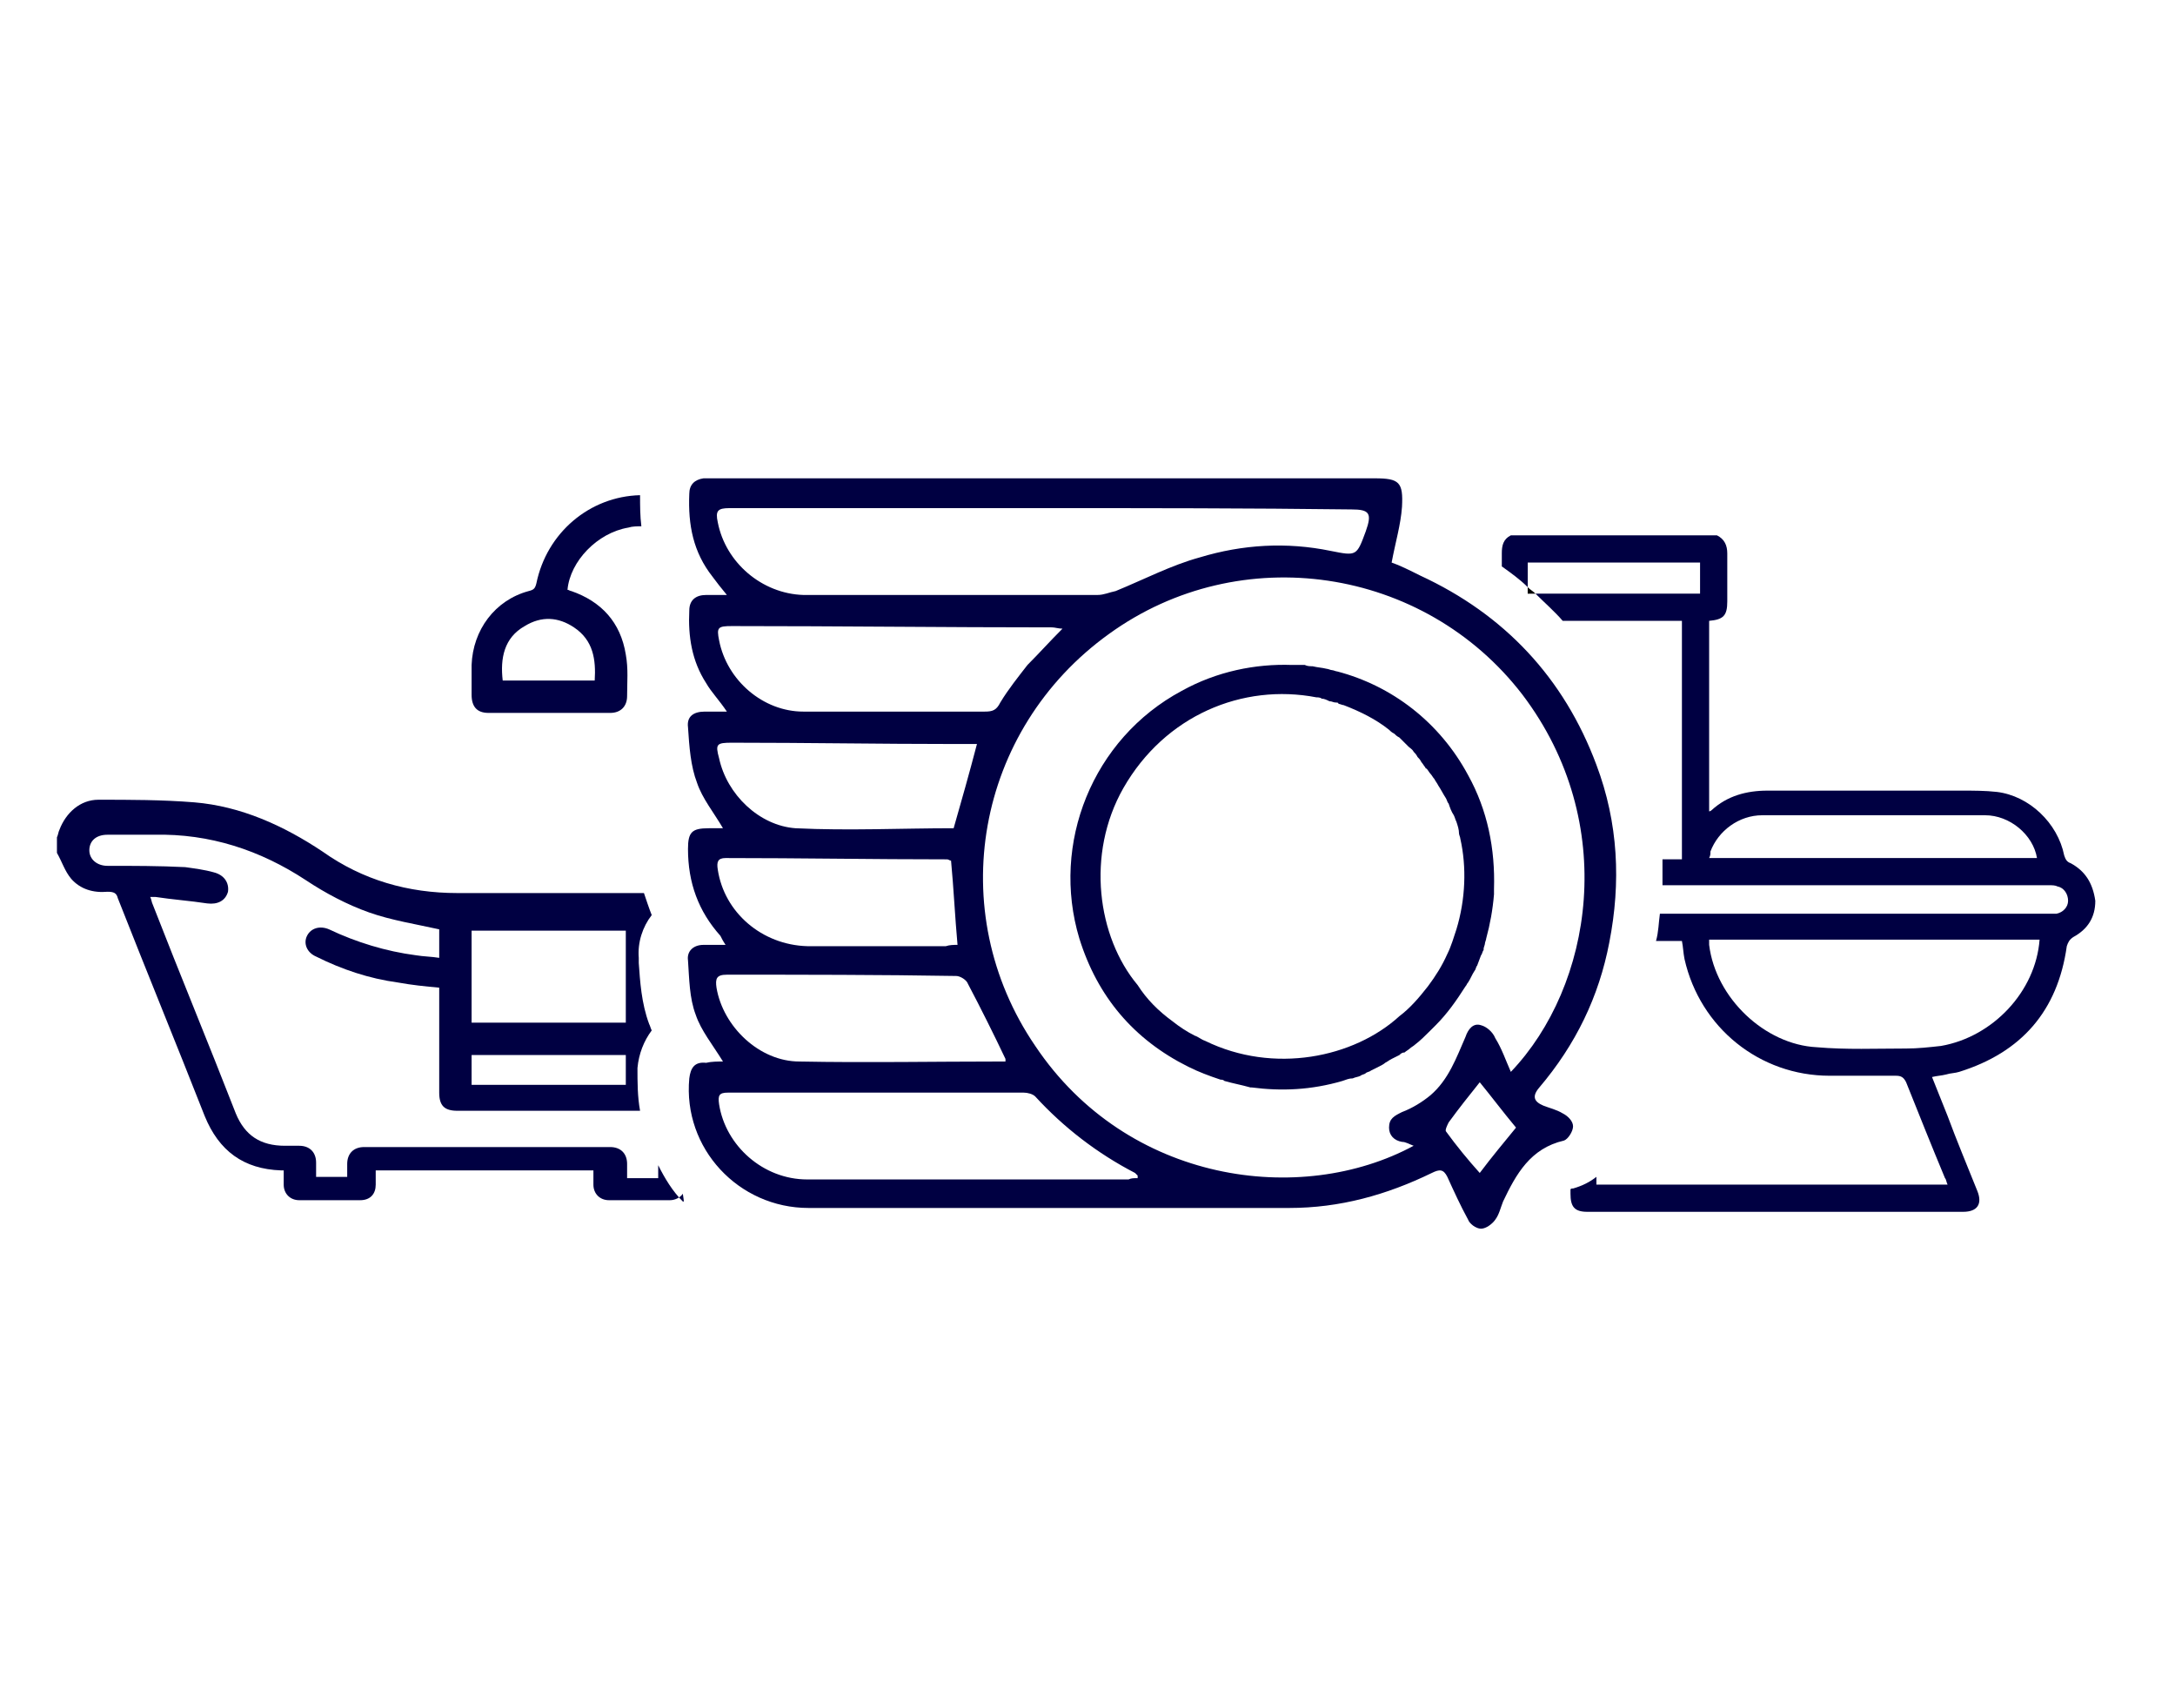 <svg width="191" height="150" viewBox="0 0 191 150" fill="none" xmlns="http://www.w3.org/2000/svg">
<path d="M181.839 75.794C181.498 75.68 181.384 75.453 181.27 75.111C180.701 72.266 178.198 69.877 175.353 69.535C174.328 69.422 173.304 69.422 172.28 69.422C166.59 69.422 160.901 69.422 155.211 69.422C153.39 69.422 151.683 69.877 150.318 71.129C150.204 71.242 150.09 71.242 150.09 71.242V54.514C151.342 54.401 151.683 54.059 151.683 52.807C151.683 51.442 151.683 50.076 151.683 48.597C151.683 47.914 151.456 47.345 150.773 47.004H132.679C131.997 47.345 131.883 47.914 131.883 48.597C131.883 48.938 131.883 49.394 131.883 49.735C132.679 50.304 133.476 50.873 134.159 51.556V49.394H149.293V52.125H134.841C135.638 52.921 136.548 53.718 137.231 54.514H147.7V75.453H145.993C145.993 76.249 145.993 77.046 145.993 77.729H179.904C180.246 77.729 180.473 77.729 180.701 77.842C181.27 77.956 181.611 78.525 181.611 79.094C181.611 79.663 181.156 80.118 180.587 80.232C180.36 80.232 180.132 80.232 179.904 80.232H145.766C145.652 81.029 145.652 81.825 145.424 82.622H147.7C147.814 83.191 147.814 83.646 147.928 84.215C149.293 90.246 154.528 94.457 160.673 94.457C162.608 94.457 164.542 94.457 166.477 94.457C166.932 94.457 167.159 94.57 167.387 95.025C168.525 97.87 169.663 100.715 170.801 103.446C170.915 103.56 170.915 103.788 171.028 104.015H140.19V103.333C139.621 103.788 138.938 104.129 138.142 104.357C138.028 104.357 137.914 104.357 137.914 104.471V104.812C137.914 105.95 138.255 106.405 139.393 106.405H172.394C173.646 106.405 174.101 105.722 173.646 104.584C172.735 102.308 171.825 100.146 171.028 97.984C170.573 96.846 170.118 95.708 169.663 94.57C170.118 94.457 170.459 94.457 170.915 94.343C171.256 94.229 171.711 94.229 172.053 94.115C177.515 92.408 180.701 88.767 181.498 83.077C181.611 82.736 181.725 82.508 182.067 82.28C183.318 81.598 184.001 80.573 184.001 79.094C183.773 77.501 183.091 76.477 181.839 75.794ZM150.09 75.339C150.204 75.111 150.204 74.998 150.204 74.77C150.887 72.949 152.707 71.584 154.756 71.584C161.242 71.584 167.842 71.584 174.328 71.584C176.491 71.584 178.539 73.291 178.88 75.339H150.09ZM170.459 91.839C169.435 91.953 168.411 92.067 167.387 92.067C164.77 92.067 162.152 92.181 159.535 91.953C154.983 91.725 150.659 87.629 150.09 82.963C150.09 82.849 150.09 82.622 150.09 82.508H179.108C178.766 87.06 175.011 91.043 170.459 91.839Z" fill="#000042"/>
<path d="M59.963 105.499C59.053 104.589 58.37 103.451 57.801 102.313C57.801 102.654 57.801 103.109 57.801 103.451H55.07C55.07 102.995 55.07 102.654 55.07 102.199C55.07 101.288 54.501 100.719 53.591 100.719C46.422 100.719 39.139 100.719 31.97 100.719C31.059 100.719 30.49 101.288 30.49 102.199C30.49 102.654 30.49 102.995 30.49 103.337H27.759C27.759 102.882 27.759 102.54 27.759 102.085C27.759 101.175 27.19 100.606 26.28 100.606C25.825 100.606 25.369 100.606 25.028 100.606C22.866 100.606 21.5 99.695 20.704 97.761C18.314 91.616 15.811 85.585 13.421 79.44C13.307 79.212 13.307 78.985 13.193 78.757C13.421 78.757 13.535 78.757 13.648 78.757C15.128 78.985 16.721 79.098 18.2 79.326C19.111 79.44 19.793 79.098 20.021 78.302C20.135 77.505 19.68 76.823 18.769 76.595C17.973 76.367 17.062 76.254 16.266 76.14C13.99 76.026 11.714 76.026 9.438 76.026C8.528 76.026 7.845 75.457 7.845 74.66C7.845 73.864 8.414 73.295 9.438 73.295C10.804 73.295 12.169 73.295 13.535 73.295C18.428 73.181 22.866 74.66 26.849 77.278C28.556 78.416 30.49 79.44 32.425 80.123C34.359 80.805 36.521 81.147 38.57 81.602V84.105C37.887 83.992 37.204 83.992 36.521 83.878C33.904 83.536 31.287 82.74 28.897 81.602C28.1 81.26 27.304 81.488 26.962 82.171C26.621 82.854 26.962 83.65 27.759 83.992C30.035 85.129 32.425 85.926 34.928 86.267C36.18 86.495 37.318 86.609 38.57 86.723C38.57 89.795 38.57 92.868 38.57 95.94C38.57 97.078 39.025 97.533 40.163 97.533H55.98C56.094 97.533 56.094 97.533 56.208 97.533C55.98 96.281 55.98 95.03 55.98 93.778C56.094 92.526 56.549 91.388 57.232 90.478C57.118 90.25 57.118 90.136 57.004 89.909C56.322 88.088 56.208 86.154 56.094 84.561V84.105C55.98 82.74 56.435 81.374 57.232 80.35C57.005 79.781 56.777 79.098 56.549 78.416C51.087 78.416 45.625 78.416 40.163 78.416C35.839 78.416 31.856 77.278 28.328 74.774C24.914 72.498 21.159 70.791 17.062 70.45C14.217 70.222 11.373 70.222 8.641 70.222C7.048 70.222 5.797 71.36 5.228 72.84C5.114 73.067 5.114 73.295 5 73.522V74.888C5.455 75.684 5.683 76.481 6.252 77.164C7.048 78.074 8.186 78.416 9.438 78.302C10.007 78.302 10.235 78.416 10.348 78.871C12.852 85.243 15.469 91.616 17.973 97.988C19.224 101.061 21.387 102.654 24.687 102.768C24.8 102.768 24.8 102.768 24.914 102.768C24.914 103.223 24.914 103.564 24.914 104.02C24.914 104.816 25.483 105.385 26.28 105.385C28.1 105.385 29.921 105.385 31.628 105.385C32.538 105.385 32.994 104.816 32.994 104.02C32.994 103.564 32.994 103.223 32.994 102.768H52.111C52.111 103.223 52.111 103.678 52.111 104.02C52.111 104.816 52.68 105.385 53.477 105.385C55.297 105.385 57.118 105.385 58.825 105.385C59.28 105.385 59.736 105.158 59.963 104.816C60.077 105.613 60.077 105.499 59.963 105.499ZM41.414 81.716H54.956V89.795H41.414V81.716ZM41.414 92.64H54.956V95.257H41.414V92.64ZM42.894 62.598C46.422 62.598 49.949 62.598 53.591 62.598C54.501 62.598 55.07 62.029 55.07 61.119C55.07 59.867 55.184 58.729 54.956 57.477C54.501 54.632 52.794 52.812 50.177 51.901C50.063 51.901 49.949 51.788 49.835 51.788C50.063 49.284 52.453 46.781 55.184 46.325C55.525 46.212 55.98 46.212 56.322 46.212C56.208 45.301 56.208 44.391 56.208 43.48C51.77 43.594 48.015 46.781 47.104 51.218C46.99 51.674 46.877 51.788 46.422 51.901C43.463 52.698 41.528 55.315 41.414 58.388C41.414 59.298 41.414 60.095 41.414 61.005C41.414 62.029 41.87 62.598 42.894 62.598ZM46.08 54.974C47.559 54.063 49.039 54.177 50.404 55.088C52.111 56.225 52.339 57.932 52.225 59.753H44.146C43.918 57.819 44.259 55.998 46.08 54.974Z" fill="#000042"/>
<path d="M63.489 93.208C62.579 91.728 61.555 90.477 61.099 89.111C60.531 87.632 60.531 85.925 60.417 84.332C60.303 83.535 60.872 82.966 61.782 82.966C62.351 82.966 62.92 82.966 63.717 82.966C63.489 82.625 63.375 82.397 63.262 82.17C61.327 80.008 60.417 77.504 60.417 74.546C60.417 73.066 60.758 72.725 62.237 72.725C62.693 72.725 63.034 72.725 63.489 72.725C62.693 71.359 61.669 70.107 61.213 68.742C60.644 67.263 60.531 65.556 60.417 63.849C60.303 62.938 60.872 62.483 61.896 62.483C62.465 62.483 63.034 62.483 63.831 62.483C63.148 61.459 62.465 60.776 62.01 59.98C60.758 58.045 60.417 55.883 60.531 53.607C60.531 52.697 61.099 52.242 62.01 52.242C62.579 52.242 63.034 52.242 63.831 52.242C63.262 51.559 62.92 51.104 62.579 50.648C60.872 48.486 60.417 46.097 60.531 43.365C60.531 42.569 60.986 42.114 61.782 42C62.124 42 62.465 42 62.92 42C82.152 42 101.497 42 120.728 42C122.89 42 123.232 42.341 123.118 44.504C123.004 46.097 122.549 47.576 122.208 49.397C122.89 49.624 123.801 50.08 124.711 50.535C132.108 53.949 137.342 59.525 140.187 67.149C142.122 72.269 142.349 77.504 141.325 82.739C140.415 87.518 138.367 91.728 135.18 95.484C134.498 96.28 134.725 96.736 135.522 97.077C136.091 97.305 136.66 97.418 137.229 97.76C137.684 97.987 138.139 98.442 138.139 98.898C138.139 99.353 137.684 100.036 137.342 100.149C134.384 100.832 133.132 103.108 131.994 105.498C131.766 106.067 131.653 106.636 131.311 107.091C131.084 107.432 130.515 107.887 130.059 107.887C129.604 107.887 129.035 107.432 128.922 107.091C128.239 105.839 127.67 104.587 127.101 103.336C126.759 102.653 126.418 102.653 125.735 102.994C121.752 104.929 117.656 106.067 113.218 106.067C99.107 106.067 85.11 106.067 71 106.067C64.855 106.067 59.962 100.832 60.531 94.687C60.644 93.777 60.986 93.208 62.01 93.322C62.465 93.208 63.034 93.208 63.489 93.208ZM124.142 100.605C123.801 100.491 123.459 100.263 123.118 100.263C122.435 100.149 121.98 99.694 121.98 99.011C121.98 98.215 122.435 97.987 123.118 97.646C124.028 97.305 124.939 96.736 125.621 96.167C127.215 94.801 127.897 92.867 128.694 91.046C128.922 90.363 129.377 89.794 130.059 90.022C130.515 90.135 131.084 90.591 131.311 91.16C131.88 92.07 132.222 93.094 132.677 94.118C139.846 86.608 142.236 72.269 133.701 61.004C125.053 49.738 108.894 47.348 97.4 55.655C85.679 64.076 82.834 80.008 90.914 91.842C98.993 103.905 114.242 105.953 124.142 100.605ZM91.597 44.617C88.979 44.617 86.476 44.617 83.859 44.617C77.258 44.617 70.658 44.617 64.058 44.617C63.034 44.617 62.806 44.845 63.034 45.869C63.717 49.397 66.903 52.128 70.545 52.242C79.193 52.242 87.841 52.242 96.376 52.242C96.945 52.242 97.4 52.014 97.969 51.9C100.473 50.876 102.862 49.624 105.366 48.941C109.121 47.804 112.99 47.576 116.859 48.373C119.135 48.828 119.135 48.828 119.932 46.666C120.501 45.072 120.273 44.731 118.68 44.731C109.69 44.617 100.7 44.617 91.597 44.617ZM99.904 103.449C99.904 103.336 99.904 103.336 99.904 103.222C99.79 103.108 99.79 103.108 99.676 102.994C96.376 101.287 93.417 99.011 90.914 96.28C90.686 96.053 90.231 95.939 89.89 95.939C81.241 95.939 72.593 95.939 63.944 95.939C63.148 95.939 63.034 96.167 63.148 96.963C63.717 100.605 67.017 103.563 70.886 103.563C80.331 103.563 89.662 103.563 99.107 103.563C99.335 103.449 99.562 103.449 99.904 103.449ZM93.304 55.2C92.962 55.2 92.621 55.087 92.393 55.087C83.062 55.087 73.617 54.973 64.286 54.973C63.034 54.973 62.92 55.087 63.148 56.224C63.831 59.752 67.017 62.483 70.545 62.483C75.893 62.483 81.127 62.483 86.476 62.483C87.159 62.483 87.5 62.369 87.841 61.687C88.524 60.549 89.435 59.411 90.231 58.386C91.255 57.362 92.166 56.338 93.304 55.2ZM88.297 93.208C88.297 93.094 88.297 92.98 88.297 92.98C87.272 90.818 86.135 88.542 84.997 86.38C84.883 86.039 84.314 85.697 83.972 85.697C77.258 85.584 70.545 85.584 63.831 85.584C62.92 85.584 62.806 85.925 62.92 86.722C63.489 90.135 66.675 93.208 70.203 93.208C76.121 93.322 81.924 93.208 87.841 93.208C88.069 93.208 88.183 93.208 88.297 93.208ZM85.793 65.328C85.11 65.328 84.428 65.328 83.745 65.328C77.258 65.328 70.772 65.214 64.286 65.214C62.92 65.214 62.806 65.328 63.148 66.58C63.831 69.766 66.675 72.497 69.862 72.725C74.527 72.952 79.079 72.725 83.745 72.725C84.428 70.335 85.11 67.945 85.793 65.328ZM84.086 82.966C83.859 80.463 83.745 77.959 83.517 75.57C83.403 75.57 83.29 75.456 83.176 75.456C76.689 75.456 70.203 75.342 63.717 75.342C63.034 75.342 62.92 75.683 63.034 76.366C63.603 80.121 66.903 82.966 70.886 83.08C74.983 83.08 78.965 83.08 83.062 83.08C83.403 82.966 83.745 82.966 84.086 82.966ZM133.132 99.011C131.994 97.646 130.97 96.28 129.946 95.029C129.035 96.167 128.125 97.305 127.215 98.556C127.101 98.784 126.873 99.239 126.987 99.353C127.897 100.605 128.922 101.856 129.946 102.994C130.97 101.629 132.108 100.263 133.132 99.011Z" fill="#000042"/>
<path d="M134.156 51.559V52.128H134.839C134.611 51.9 134.384 51.786 134.156 51.559Z" fill="black"/>
<path d="M128.921 68.06C126.417 63.394 122.207 60.208 117.427 58.956C117.314 58.956 117.086 58.842 116.972 58.842C116.858 58.842 116.631 58.728 116.517 58.728C116.062 58.615 115.72 58.615 115.265 58.501C115.038 58.501 114.81 58.501 114.583 58.387C114.469 58.387 114.241 58.387 114.127 58.387C113.9 58.387 113.672 58.387 113.445 58.387C110.258 58.273 106.844 58.956 103.772 60.663C95.92 64.873 92.279 74.091 94.782 82.398C96.375 87.519 99.561 91.274 104.341 93.664C105.251 94.119 106.162 94.46 107.186 94.802C107.3 94.802 107.413 94.802 107.527 94.915C108.324 95.143 109.007 95.257 109.803 95.484H109.917C112.534 95.826 115.152 95.712 117.883 94.915C118.224 94.802 118.452 94.688 118.793 94.688C119.021 94.574 119.248 94.574 119.476 94.46C119.59 94.346 119.817 94.346 119.931 94.233C120.045 94.119 120.272 94.119 120.386 94.005C120.614 93.891 120.841 93.777 121.069 93.664C121.296 93.55 121.524 93.436 121.638 93.322C121.865 93.209 121.979 93.095 122.207 92.981C122.434 92.867 122.662 92.753 122.89 92.639C123.003 92.526 123.117 92.412 123.345 92.412C123.459 92.298 123.686 92.184 123.8 92.07C123.914 91.957 124.141 91.843 124.255 91.729C124.71 91.388 125.165 90.933 125.621 90.477C125.734 90.364 125.848 90.25 126.076 90.022C127.1 88.998 127.897 87.86 128.693 86.608C128.807 86.495 128.807 86.381 128.921 86.267C129.148 85.926 129.262 85.584 129.49 85.243C129.604 85.129 129.604 84.901 129.717 84.788C129.831 84.446 129.945 84.219 130.059 83.877C130.172 83.763 130.172 83.536 130.286 83.422C130.286 83.422 130.286 83.422 130.286 83.308C130.286 83.195 130.4 82.967 130.4 82.853C130.4 82.739 130.514 82.512 130.514 82.398C130.855 81.146 131.083 79.894 131.197 78.529C131.197 78.415 131.197 78.188 131.197 78.074C131.31 74.546 130.628 71.132 128.921 68.06ZM127.897 81.601C127.669 82.284 127.441 83.081 127.1 83.763C126.645 84.788 126.076 85.698 125.393 86.608C124.597 87.632 123.8 88.543 122.89 89.226C118.907 92.867 111.851 94.346 105.82 91.388C105.479 91.274 105.251 91.046 104.91 90.933C104.227 90.591 103.544 90.136 102.975 89.681C101.724 88.77 100.7 87.746 99.903 86.495C96.375 82.284 95.351 75.001 98.651 69.198C102.293 62.825 109.12 59.98 115.607 61.232C115.72 61.232 115.948 61.232 116.062 61.346C116.289 61.346 116.517 61.46 116.745 61.573C116.972 61.573 117.086 61.687 117.314 61.687C117.427 61.687 117.541 61.687 117.541 61.801C117.655 61.801 117.883 61.915 117.996 61.915C119.476 62.484 120.841 63.166 121.979 64.077C122.093 64.191 122.207 64.305 122.434 64.418C122.548 64.532 122.662 64.646 122.89 64.76C123.003 64.873 123.117 64.987 123.231 65.101L123.345 65.215C123.459 65.329 123.572 65.442 123.686 65.556C123.8 65.67 124.028 65.784 124.141 66.011C124.255 66.125 124.369 66.239 124.483 66.467C124.597 66.58 124.71 66.694 124.824 66.922C124.938 67.036 125.052 67.263 125.165 67.377C125.165 67.377 125.165 67.491 125.279 67.491C125.393 67.605 125.507 67.832 125.621 67.946C125.734 68.06 125.848 68.287 125.962 68.401C126.076 68.629 126.19 68.743 126.303 68.97C126.531 69.311 126.759 69.767 126.986 70.108C127.1 70.336 127.1 70.449 127.214 70.563C127.328 70.905 127.441 71.246 127.669 71.587C127.783 71.815 127.783 71.929 127.897 72.156C128.01 72.498 128.124 72.839 128.124 73.18C128.124 73.294 128.238 73.522 128.238 73.636C128.807 76.139 128.693 78.984 127.897 81.601Z" fill="#000042"/>
</svg>
